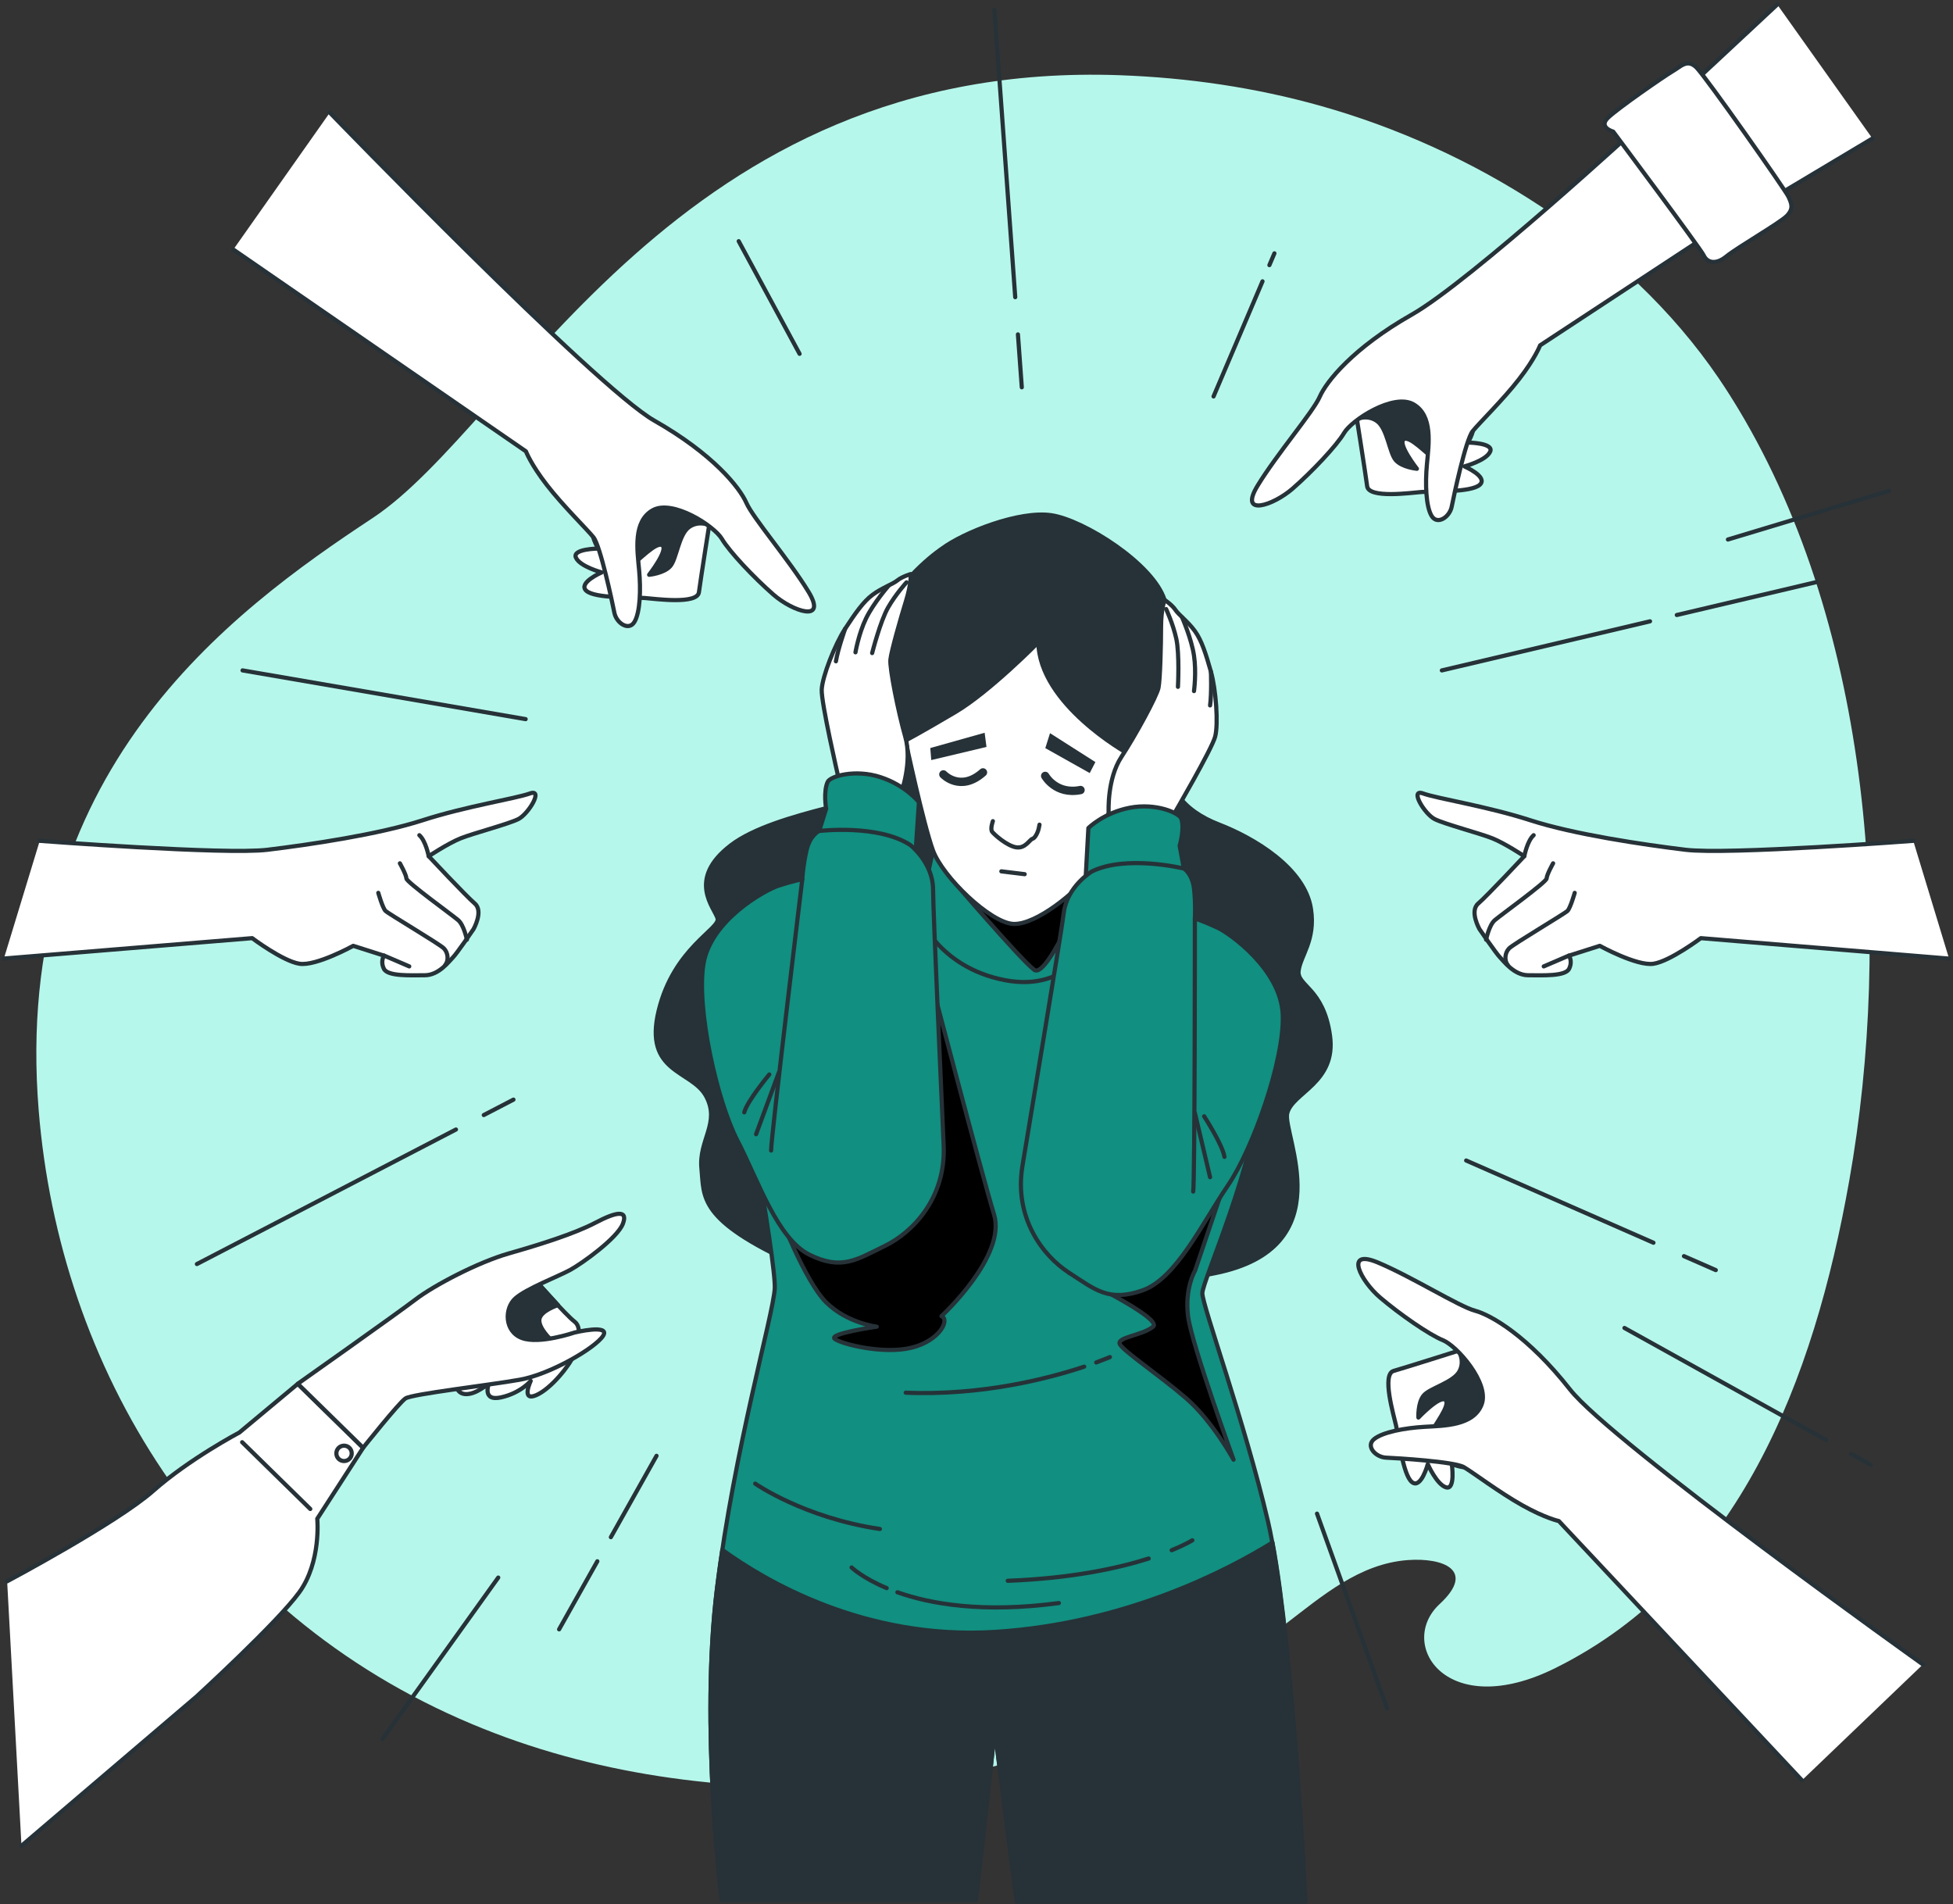 <?xml version="1.0" encoding="UTF-8"?> <svg xmlns="http://www.w3.org/2000/svg" width="556" height="542" viewBox="0 0 556 542" fill="none"><rect x="0" y="0" width="556" height="542" fill="#333333" stroke="none"/><g clip-path="url(#clip0_2196_1415)"><path d="M494.997 116.598C493.165 113.553 491.274 110.568 489.288 107.654C462.849 68.81 418.843 42.216 376.074 30.168C357.341 24.887 338.098 22.116 318.89 21.414C192.926 16.835 146.648 120.701 106.068 147.474C65.475 174.258 3.201 220 11.015 316.088C16.95 389.138 58.505 459 134.41 490.791C142.771 494.3 151.56 497.356 160.754 499.878C177.857 504.588 196.411 507.537 216.38 508.429C273.766 510.986 320.365 497.154 365.94 462.318C376.538 454.219 387.075 445.085 400.824 444.085C410.815 443.36 420.294 446.952 409.851 456.609C397.577 467.956 411.742 490.292 442.903 474.771C494.961 448.867 516.369 392.967 526.455 336.128C538.836 266.361 532.83 179.598 494.997 116.598Z" fill="#B6F7EB"></path><path d="M289.798 95.19L290.893 110.247" stroke="#263238" stroke-width="1.189" stroke-linecap="round" stroke-linejoin="round"></path><path d="M283.09 2.789L289.025 84.593" stroke="#263238" stroke-width="1.189" stroke-linecap="round" stroke-linejoin="round"></path><path d="M210.302 68.655L227.631 100.72" stroke="#263238" stroke-width="1.189" stroke-linecap="round" stroke-linejoin="round"></path><path d="M69.055 190.837L149.645 204.705" stroke="#263238" stroke-width="1.189" stroke-linecap="round" stroke-linejoin="round"></path><path d="M469.747 176.862L410.482 190.837" stroke="#263238" stroke-width="1.189" stroke-linecap="round" stroke-linejoin="round"></path><path d="M517.059 165.706L477.371 175.066" stroke="#263238" stroke-width="1.189" stroke-linecap="round" stroke-linejoin="round"></path><path d="M537.861 139.707L491.928 153.575" stroke="#263238" stroke-width="1.189" stroke-linecap="round" stroke-linejoin="round"></path><path d="M479.405 357.572L488.467 361.545" stroke="#263238" stroke-width="1.189" stroke-linecap="round" stroke-linejoin="round"></path><path d="M417.404 330.348L470.722 353.754" stroke="#263238" stroke-width="1.189" stroke-linecap="round" stroke-linejoin="round"></path><path d="M527.002 413.864L532.663 417.004" stroke="#263238" stroke-width="1.189" stroke-linecap="round" stroke-linejoin="round"></path><path d="M462.468 378.017L519.866 409.903" stroke="#263238" stroke-width="1.189" stroke-linecap="round" stroke-linejoin="round"></path><path d="M374.944 430.872L394.877 486.331" stroke="#263238" stroke-width="1.189" stroke-linecap="round" stroke-linejoin="round"></path><path d="M129.807 321.523L56.055 359.82" stroke="#263238" stroke-width="1.189" stroke-linecap="round" stroke-linejoin="round"></path><path d="M146.172 313.019L137.728 317.408" stroke="#263238" stroke-width="1.189" stroke-linecap="round" stroke-linejoin="round"></path><path d="M170.055 444.43L159.172 463.805" stroke="#263238" stroke-width="1.189" stroke-linecap="round" stroke-linejoin="round"></path><path d="M186.908 414.411L173.908 437.568" stroke="#263238" stroke-width="1.189" stroke-linecap="round" stroke-linejoin="round"></path><path d="M141.843 449.069L108.91 495.001" stroke="#263238" stroke-width="1.189" stroke-linecap="round" stroke-linejoin="round"></path><path d="M359.423 80.085L345.484 112.851" stroke="#263238" stroke-width="1.189" stroke-linecap="round" stroke-linejoin="round"></path><path d="M362.812 72.116L361.385 75.47" stroke="#263238" stroke-width="1.189" stroke-linecap="round" stroke-linejoin="round"></path><path d="M268.188 156.144C268.188 156.144 257.091 163.458 251.406 175.364C245.721 187.269 250.859 196.748 252.215 204.598C253.571 212.448 255.735 220.024 254.379 223.818C253.023 227.612 220.816 230.859 208.09 240.6C195.364 250.34 203.487 258.464 204.296 261.449C205.105 264.422 191.843 269.846 187.514 287.71C183.185 305.574 196.993 304.492 201.049 312.068C205.105 319.644 198.884 324.52 199.693 332.643C200.502 340.767 198.611 347.261 226.763 359.987C254.915 372.713 309.327 369.727 345.876 362.425C382.425 355.11 365.096 322.903 366.452 316.944C367.808 310.985 380.534 308.286 378.631 294.751C376.74 281.216 369.152 280.669 369.699 276.34C370.246 272.01 374.575 267.681 373.219 258.737C371.459 247.094 356.937 238.53 347.018 234.701C336.73 230.728 331.069 223.675 331.806 212.174C333.162 191.063 334.779 181.037 331.532 170.761C328.286 160.473 308.519 148.021 299.313 146.665C290.107 145.309 274.408 151.541 268.188 156.144Z" fill="#263238" stroke="#263238" stroke-width="1.189" stroke-linecap="round" stroke-linejoin="round"></path><path d="M268.556 241.932L262.776 250.376L238.787 253.492L209.458 295.702C209.458 295.702 221.006 359.237 220.566 366.79C220.126 374.342 209.017 412.556 204.129 452.102C199.241 491.648 205.461 540.792 205.461 540.792H277.881L283.209 492.54L289.429 541.232H371.625C371.625 541.232 367.629 461.426 360.957 433.001C354.297 404.563 342.296 371.69 342.296 368.134C342.296 364.577 357.401 331.704 359.185 307.703C360.957 283.714 326.751 261.045 315.643 254.824L310.731 248.14L306.306 238.387L267.2 235.283L268.533 241.944L268.556 241.932Z" fill="#118F80" stroke="#263238" stroke-width="1.189" stroke-linecap="round" stroke-linejoin="round"></path><path d="M255.485 453.255C264.869 456.574 279.748 459.226 301.442 456.324" stroke="#263238" stroke-width="1.189" stroke-linecap="round" stroke-linejoin="round"></path><path d="M242.438 446.191C242.438 446.191 245.495 449.164 252.429 452.066" stroke="#263238" stroke-width="1.189" stroke-linecap="round" stroke-linejoin="round"></path><path d="M308.661 389.031C298.742 392.325 279.724 397.344 257.852 396.44" stroke="#263238" stroke-width="1.189" stroke-linecap="round" stroke-linejoin="round"></path><path d="M315.976 386.307C315.976 386.307 314.596 386.914 312.087 387.83" stroke="#263238" stroke-width="1.189" stroke-linecap="round" stroke-linejoin="round"></path><path d="M304.308 362.282C304.308 362.282 331.271 375.163 328.274 377.648C325.288 380.134 317.819 380.634 318.806 382.632C319.806 384.618 330.26 391.6 337.729 398.07C345.198 404.54 351.181 415.505 351.181 415.505C351.181 415.505 339.228 382.632 338.229 374.663C337.23 366.695 340.215 361.711 340.215 361.711L353.666 321.868L304.296 362.282H304.308Z" fill="black" stroke="#263238" stroke-width="1.189" stroke-linecap="round" stroke-linejoin="round"></path><path d="M282.995 345.714C279.391 333.857 264.953 278.695 264.953 278.695L260.35 326.459L221.708 345.286C221.708 345.286 229.177 364.708 235.159 370.679C241.13 376.649 249.598 377.648 249.598 377.648C249.598 377.648 235.659 379.635 237.645 381.133C239.631 382.632 251.584 385.617 259.553 383.619C267.522 381.633 270.507 375.65 268.021 374.651C268.021 374.651 286.611 357.548 282.995 345.703V345.714Z" fill="black" stroke="#263238" stroke-width="1.189" stroke-linecap="round" stroke-linejoin="round"></path><path d="M261.551 260.557C261.551 260.557 267.082 275.305 285.98 278.992C304.879 282.679 311.325 267.003 312.717 265.624C314.108 264.244 311.337 242.574 311.337 242.574L265.619 242.075L261.563 260.545L261.551 260.557Z" fill="#118F80" stroke="#263238" stroke-width="1.189" stroke-linecap="round" stroke-linejoin="round"></path><path d="M270.007 249.163C270.007 249.163 290.428 273.069 294.413 276.054C298.397 279.04 310.743 248.128 310.743 248.128L270.007 249.163Z" fill="black" stroke="#263238" stroke-width="1.189" stroke-linecap="round" stroke-linejoin="round"></path><path d="M295.614 182.821C295.614 182.821 281.746 196.939 271.91 202.743C262.074 208.547 257.793 210.807 257.793 210.807C257.793 210.807 262.836 234.51 265.607 242.075C268.378 249.639 281.996 262.757 288.549 263.007C295.103 263.257 306.711 253.683 310.743 248.128C314.774 242.586 320.828 214.339 320.828 214.339C320.828 214.339 295.864 200.471 295.614 182.821Z" fill="white" stroke="#263238" stroke-width="1.189" stroke-linecap="round" stroke-linejoin="round"></path><path d="M280.319 208.582L264.845 212.935L265.119 216.361L280.842 212.626L280.319 208.582Z" fill="#263238"></path><path d="M298.932 208.702L297.588 212.959L310.231 220.06L311.849 216.932L298.932 208.702Z" fill="#263238"></path><path d="M268.568 220.44C268.568 220.44 273.397 225.59 279.843 219.869" stroke="#263238" stroke-width="2.379" stroke-linecap="round" stroke-linejoin="round"></path><path d="M297.553 220.869C297.553 220.869 300.574 226.304 307.615 224.889" stroke="#263238" stroke-width="2.379" stroke-linecap="round" stroke-linejoin="round"></path><path d="M282.662 233.749C282.662 233.749 281.853 235.962 282.46 236.77C283.066 237.579 286.682 240.79 289.298 241.195C291.915 241.599 293.128 238.982 293.925 238.78C294.734 238.578 295.531 236.77 295.733 235.759L295.935 234.748" stroke="#263238" stroke-width="1.189" stroke-linecap="round" stroke-linejoin="round"></path><path d="M285.076 248.033L291.713 248.842" stroke="#263238" stroke-width="1.189" stroke-linecap="round" stroke-linejoin="round"></path><path d="M315.619 231.132C315.619 231.132 315.143 221.748 319.235 215.492C323.326 209.236 329.344 198.164 329.82 195.761C330.295 193.359 330.545 183.487 330.545 178.432C330.545 173.378 331.544 170.761 331.544 170.761C331.544 170.761 333.685 172.176 334.637 173.615C335.6 175.055 338.24 176.981 340.167 179.634C342.094 182.286 343.295 186.127 344.734 191.182C346.173 196.237 346.899 206.108 345.935 209.712C344.972 213.328 334.149 231.858 334.149 231.858L333.911 235.711L314.905 234.748L315.631 231.132H315.619Z" fill="white" stroke="#263238" stroke-width="1.189" stroke-linecap="round" stroke-linejoin="round"></path><path d="M331.984 173.377C331.984 173.377 333.911 177.469 334.874 181.798C335.838 186.127 335.35 195.511 335.35 195.511" stroke="#263238" stroke-width="1.189" stroke-linecap="round" stroke-linejoin="round"></path><path d="M336.552 175.78C336.552 175.78 339.204 181.798 339.917 186.615C340.643 191.432 339.917 196.724 339.917 196.724" stroke="#263238" stroke-width="1.189" stroke-linecap="round" stroke-linejoin="round"></path><path d="M344.734 191.182C344.734 191.182 344.972 197.438 344.496 200.804" stroke="#263238" stroke-width="1.189" stroke-linecap="round" stroke-linejoin="round"></path><path d="M335.838 240.754C335.838 240.754 337.277 235.937 336.314 233.059C335.766 231.418 329.094 228.492 321.637 229.931C314.18 231.37 309.85 235.711 309.85 235.711L309.125 248.949C309.125 248.949 321.399 246.784 326.93 246.784C332.46 246.784 337.039 247.26 337.039 247.26L335.838 240.766V240.754Z" fill="#118F80" stroke="#263238" stroke-width="1.189" stroke-linecap="round" stroke-linejoin="round"></path><path d="M310.743 248.128C310.743 248.128 303.821 252.303 302.857 259.76C301.894 267.217 293.473 317.277 291.071 331.953C288.668 346.63 296.851 357.465 304.308 362.27C311.765 367.087 315.619 370.691 325.241 367.325C334.863 363.959 342.332 348.069 349.551 337.484C356.77 326.899 365.679 301.625 365.191 288.875C364.715 276.125 350.277 265.778 346.661 264.089C343.057 262.4 340.167 261.437 340.167 261.437C340.167 261.437 340.405 257.346 339.929 253.016C339.454 248.687 337.039 247.236 337.039 247.236C337.039 247.236 320.555 243.216 310.755 248.116L310.743 248.128Z" fill="#118F80" stroke="#263238" stroke-width="1.189" stroke-linecap="round" stroke-linejoin="round"></path><path d="M340.167 261.449C340.167 261.449 340.167 336.533 339.691 339.185" stroke="#263238" stroke-width="1.189" stroke-linecap="round" stroke-linejoin="round"></path><path d="M340.167 316.801L344.496 335.093" stroke="#263238" stroke-width="1.189" stroke-linecap="round" stroke-linejoin="round"></path><path d="M342.807 317.764C342.807 317.764 348.1 325.947 348.588 329.313" stroke="#263238" stroke-width="1.189" stroke-linecap="round" stroke-linejoin="round"></path><path d="M256.532 225.78C256.532 225.78 259.779 216.967 257.733 209.772C255.688 202.576 253.237 190.219 253.487 187.781C253.737 185.343 256.449 175.851 257.947 171.023C259.446 166.194 259.279 163.411 259.279 163.411C259.279 163.411 256.817 164.125 255.473 165.219C254.129 166.313 251.025 167.36 248.397 169.322C245.768 171.272 243.473 174.591 240.595 178.991C237.716 183.392 234.089 192.598 233.934 196.332C233.78 200.067 238.608 220.975 238.608 220.975L237.693 224.722L256.128 229.455L256.508 225.792L256.532 225.78Z" fill="white" stroke="#263238" stroke-width="1.189" stroke-linecap="round" stroke-linejoin="round"></path><path d="M258.078 165.766C258.078 165.766 255.022 169.096 252.821 172.949C250.609 176.803 248.29 185.901 248.29 185.901" stroke="#263238" stroke-width="1.189" stroke-linecap="round" stroke-linejoin="round"></path><path d="M252.988 166.705C252.988 166.705 248.67 171.665 246.553 176.042C244.436 180.419 243.544 185.687 243.544 185.687" stroke="#263238" stroke-width="1.189" stroke-linecap="round" stroke-linejoin="round"></path><path d="M240.606 178.979C240.606 178.979 238.513 184.879 237.978 188.245" stroke="#263238" stroke-width="1.189" stroke-linecap="round" stroke-linejoin="round"></path><path d="M235.195 230.252C235.195 230.252 234.339 225.305 235.647 222.545C236.384 220.976 243.366 218.87 250.597 221.201C257.828 223.533 261.61 228.349 261.61 228.349L260.73 241.575C260.73 241.575 248.801 237.948 243.306 237.281C237.812 236.615 233.209 236.544 233.209 236.544L235.183 230.241L235.195 230.252Z" fill="#118F80" stroke="#263238" stroke-width="1.189" stroke-linecap="round" stroke-linejoin="round"></path><path d="M259.208 240.588C259.208 240.588 265.571 245.571 265.631 253.088C265.69 260.605 268.033 311.318 268.651 326.173C269.27 341.04 259.85 350.805 251.87 354.682C243.889 358.559 239.631 361.687 230.473 357.18C221.327 352.672 215.821 336.009 209.933 324.639C204.046 313.269 198.242 287.103 200.252 274.496C202.262 261.889 217.842 253.35 221.625 252.113C225.407 250.876 228.392 250.269 228.392 250.269C228.392 250.269 228.642 246.178 229.641 241.932C230.64 237.686 233.197 236.544 233.197 236.544C233.197 236.544 250.038 234.534 259.196 240.576L259.208 240.588Z" fill="#118F80" stroke="#263238" stroke-width="1.189" stroke-linecap="round" stroke-linejoin="round"></path><path d="M228.404 250.281C228.404 250.281 219.377 324.818 219.531 327.506" stroke="#263238" stroke-width="1.189" stroke-linecap="round" stroke-linejoin="round"></path><path d="M221.755 305.229L215.25 322.867" stroke="#263238" stroke-width="1.189" stroke-linecap="round" stroke-linejoin="round"></path><path d="M219.008 305.859C219.008 305.859 212.764 313.34 211.884 316.635" stroke="#263238" stroke-width="1.189" stroke-linecap="round" stroke-linejoin="round"></path><path d="M362.253 439.09C350.324 446.5 321.007 462.176 283.221 464.542C246.161 466.862 217.735 449.961 205.64 441.184C205.093 444.799 204.593 448.451 204.141 452.102C199.253 491.648 205.473 540.792 205.473 540.792H277.893L283.221 492.54L289.441 541.232H371.637C371.637 541.232 368.153 469.978 362.253 439.09Z" fill="#263238" stroke="#263238" stroke-width="1.189" stroke-linecap="round" stroke-linejoin="round"></path><path d="M215 422.332C215 422.332 228.832 432.014 250.49 435.237" stroke="#263238" stroke-width="1.189" stroke-linecap="round" stroke-linejoin="round"></path><path d="M327.013 443.646C318.438 446.369 305.236 449.283 286.896 449.985" stroke="#263238" stroke-width="1.189" stroke-linecap="round" stroke-linejoin="round"></path><path d="M339.442 438.46C339.442 438.46 337.539 439.661 333.566 441.279" stroke="#263238" stroke-width="1.189" stroke-linecap="round" stroke-linejoin="round"></path><path d="M385.827 116.324C385.827 116.324 388.764 134.878 389.216 138.41C389.668 141.955 401.597 140.29 404.654 140.052C407.711 139.814 418.855 140.23 421.293 137.982C423.731 135.723 416.904 132.761 416.904 132.761C416.904 132.761 423.077 131.12 424.231 128.575C425.384 126.029 417.868 125.982 417.868 125.982C417.868 125.982 420.603 121.855 419.069 119.095C417.523 116.336 405.498 105.073 397.601 106.072C389.692 107.071 385.827 116.312 385.827 116.312V116.324Z" fill="white" stroke="#263238" stroke-width="1.189" stroke-linecap="round" stroke-linejoin="round"></path><path d="M385.815 119.5C385.815 119.5 389.05 117.739 392.023 119.857C394.996 121.962 395.555 128.919 397.363 130.977C399.159 133.046 403.381 133.439 403.381 133.439C403.381 133.439 397.887 126.422 399.587 125.078C401.288 123.734 406.581 129.692 407.972 130.204C409.364 130.715 410.708 122.913 409.733 120.76C408.757 118.608 403.572 109.723 399.207 110.258C394.842 110.794 387.278 115.099 385.827 119.5H385.815Z" fill="#263238" stroke="#263238" stroke-width="1.189" stroke-linecap="round" stroke-linejoin="round"></path><path d="M467.095 35.437C467.095 35.437 418.676 80.037 401.907 89.564C385.137 99.091 377.584 108.653 375.705 112.958C373.826 117.264 363.526 129.229 358.031 138.244C352.537 147.259 362.503 143.881 367.998 139.088C373.493 134.295 380.498 126.898 382.663 123.234C384.827 119.559 396.685 111.888 402.347 115.064C408.008 118.251 406.759 126.481 406.236 132.095C405.712 137.697 405.938 144.119 407.556 146.843C409.173 149.567 412.706 147.188 413.277 144.25C413.859 141.301 417.273 125.173 419.247 122.747C421.21 120.32 427.87 113.85 432.461 107.927C437.064 102.004 438.455 98.306 438.455 98.306L487.504 66.074L467.083 35.448L467.095 35.437Z" fill="white" stroke="#263238" stroke-width="1.189" stroke-linecap="round" stroke-linejoin="round"></path><path d="M505.963 1.29L481.248 24.316L504.952 56.215L533.056 39.421" fill="white"></path><path d="M505.963 1.29L481.248 24.316L504.952 56.215L533.056 39.421" stroke="#263238" stroke-width="1.189" stroke-linecap="round" stroke-linejoin="round"></path><path d="M459.257 37.47C459.257 37.47 484.186 70.82 485.054 72.735C485.922 74.65 488.348 75.565 491.5 72.972C494.652 70.392 506.771 63.446 508.734 61.412C510.684 59.366 510.042 57.939 509.174 56.024C508.306 54.109 485.565 21.783 482.961 19.214C480.356 16.645 478.512 18.928 476.229 20.249C473.945 21.569 460.565 30.81 457.758 33.534C454.951 36.257 459.257 37.47 459.257 37.47Z" fill="white" stroke="#263238" stroke-width="1.189" stroke-linecap="round" stroke-linejoin="round"></path><path d="M202.369 146.498C202.369 146.498 199.432 165.052 198.98 168.584C198.528 172.129 186.598 170.464 183.542 170.226C180.485 169.988 169.341 170.404 166.903 168.156C164.465 165.896 171.292 162.935 171.292 162.935C171.292 162.935 165.119 161.294 163.965 158.748C162.811 156.203 170.328 156.156 170.328 156.156C170.328 156.156 167.593 152.029 169.127 149.269C170.661 146.51 182.697 135.247 190.595 136.246C198.504 137.245 202.369 146.486 202.369 146.486V146.498Z" fill="white" stroke="#263238" stroke-width="1.189" stroke-linecap="round" stroke-linejoin="round"></path><path d="M202.369 149.674C202.369 149.674 199.134 147.913 196.161 150.03C193.188 152.136 192.629 159.093 190.821 161.151C189.025 163.22 184.803 163.613 184.803 163.613C184.803 163.613 190.297 156.596 188.597 155.252C186.896 153.908 181.603 159.866 180.212 160.378C178.82 160.901 177.476 153.087 178.452 150.934C179.427 148.782 184.612 139.897 188.977 140.432C193.342 140.968 200.906 145.273 202.357 149.674H202.369Z" fill="#263238" stroke="#263238" stroke-width="1.189" stroke-linecap="round" stroke-linejoin="round"></path><path d="M93.9 32.059C93.9 32.059 169.507 110.211 186.277 119.738C203.047 129.265 210.6 138.827 212.479 143.132C214.358 147.438 224.658 159.403 230.152 168.418C235.647 177.433 225.68 174.055 220.186 169.262C214.691 164.469 207.686 157.072 205.521 153.408C203.356 149.733 191.499 142.062 185.837 145.238C180.176 148.425 181.425 156.655 181.948 162.269C182.471 167.871 182.245 174.293 180.628 177.017C179.01 179.741 175.478 177.362 174.907 174.424C174.324 171.475 170.911 155.347 168.937 152.921C166.974 150.494 160.314 144.024 155.723 138.101C151.12 132.178 149.729 128.48 149.729 128.48L66.427 71.034" fill="white"></path><path d="M93.9 32.059C93.9 32.059 169.507 110.211 186.277 119.738C203.047 129.265 210.6 138.827 212.479 143.132C214.358 147.438 224.658 159.403 230.152 168.418C235.647 177.433 225.68 174.055 220.186 169.262C214.691 164.469 207.686 157.072 205.521 153.408C203.356 149.733 191.499 142.062 185.837 145.238C180.176 148.425 181.425 156.655 181.948 162.269C182.471 167.871 182.245 174.293 180.628 177.017C179.01 179.741 175.478 177.362 174.907 174.424C174.324 171.475 170.911 155.347 168.937 152.921C166.974 150.494 160.314 144.024 155.723 138.101C151.12 132.178 149.729 128.48 149.729 128.48L66.427 71.034" stroke="#263238" stroke-width="1.189" stroke-linecap="round" stroke-linejoin="round"></path><path d="M418.094 383.595C418.094 383.595 400.194 389.268 396.757 390.243C393.319 391.219 396.757 402.767 397.435 405.753C398.112 408.738 399.373 419.823 401.966 421.892C404.559 423.962 406.474 416.778 406.474 416.778C406.474 416.778 409.019 422.629 411.707 423.391C414.395 424.152 413.312 416.718 413.312 416.718C413.312 416.718 417.796 418.812 420.294 416.873C422.792 414.934 432.128 401.364 429.975 393.704C427.811 386.033 418.094 383.583 418.094 383.583V383.595Z" fill="white" stroke="#263238" stroke-width="1.189" stroke-linecap="round" stroke-linejoin="round"></path><path d="M414.966 384.071C414.966 384.071 417.19 387.008 415.548 390.267C413.907 393.526 407.116 395.108 405.344 397.201C403.572 399.294 403.809 403.517 403.809 403.517C403.809 403.517 409.935 397.046 411.516 398.521C413.098 399.996 407.996 406.121 407.687 407.572C407.378 409.023 415.31 409.19 417.297 407.905C419.283 406.621 427.287 400.163 426.11 395.928C424.932 391.694 419.545 384.856 414.977 384.071H414.966Z" fill="#263238" stroke="#263238" stroke-width="1.189" stroke-linecap="round" stroke-linejoin="round"></path><path d="M547.435 473.795C547.435 473.795 458.888 410.676 446.959 395.524C435.042 380.36 424.457 374.318 419.913 373.105C415.37 371.892 402.013 363.483 392.285 359.392C382.556 355.3 387.373 364.66 392.939 369.382C398.493 374.104 406.854 379.92 410.803 381.514C414.751 383.107 424.112 393.692 421.816 399.77C419.509 405.848 411.183 405.836 405.558 406.157C399.932 406.478 393.629 407.655 391.179 409.665C388.728 411.664 391.595 414.803 394.604 414.934C397.613 415.065 414.062 416.052 416.75 417.634C419.437 419.216 426.835 424.83 433.377 428.493C439.918 432.156 443.783 432.977 443.783 432.977L512.992 506.776" fill="white"></path><path d="M547.435 473.795C547.435 473.795 458.888 410.676 446.959 395.524C435.042 380.36 424.457 374.318 419.913 373.105C415.37 371.892 402.013 363.483 392.285 359.392C382.556 355.3 387.373 364.66 392.939 369.382C398.493 374.104 406.854 379.92 410.803 381.514C414.751 383.107 424.112 393.692 421.816 399.77C419.509 405.848 411.183 405.836 405.558 406.157C399.932 406.478 393.629 407.655 391.179 409.665C388.728 411.664 391.595 414.803 394.604 414.934C397.613 415.065 414.062 416.052 416.75 417.634C419.437 419.216 426.835 424.83 433.377 428.493C439.918 432.156 443.783 432.977 443.783 432.977L512.992 506.776" stroke="#263238" stroke-width="1.189" stroke-linecap="round" stroke-linejoin="round"></path><path d="M544.688 239.351C544.688 239.351 491.869 243.359 479.845 241.896C467.82 240.433 448.148 237.519 435.767 233.523C423.386 229.515 409.173 227.326 405.165 225.875C401.157 224.412 405.534 231.703 408.448 233.166C411.362 234.617 421.198 237.174 424.837 238.625C428.477 240.076 433.948 243.727 433.948 243.727C433.948 243.727 423.386 255.014 420.829 257.203C418.284 259.391 421.198 264.493 421.198 264.493C421.198 264.493 425.931 271.415 427.026 272.51C428.12 273.604 431.034 277.612 435.042 277.612C439.05 277.612 445.603 277.981 446.697 275.792C447.792 273.604 446.662 272.034 446.662 272.034L455.439 269.239C455.439 269.239 466.001 275.067 470.734 274.341C475.468 273.616 484.209 267.051 484.209 267.051L554.881 272.878" fill="white"></path><path d="M544.688 239.351C544.688 239.351 491.869 243.359 479.845 241.896C467.82 240.433 448.148 237.519 435.767 233.523C423.386 229.515 409.173 227.326 405.165 225.875C401.157 224.412 405.534 231.703 408.448 233.166C411.362 234.617 421.198 237.174 424.837 238.625C428.477 240.076 433.948 243.727 433.948 243.727C433.948 243.727 423.386 255.014 420.829 257.203C418.284 259.391 421.198 264.493 421.198 264.493C421.198 264.493 425.931 271.415 427.026 272.51C428.12 273.604 431.034 277.612 435.042 277.612C439.05 277.612 445.603 277.981 446.697 275.792C447.792 273.604 446.662 272.034 446.662 272.034L455.439 269.239C455.439 269.239 466.001 275.067 470.734 274.341C475.468 273.616 484.209 267.051 484.209 267.051L554.881 272.878" stroke="#263238" stroke-width="1.189" stroke-linecap="round" stroke-linejoin="round"></path><path d="M442.154 245.749C442.154 245.749 440.311 249.032 440.311 250.055C440.311 251.078 427.18 260.521 425.539 261.948C423.898 263.387 423.077 267.491 423.077 267.491" stroke="#263238" stroke-width="1.189" stroke-linecap="round" stroke-linejoin="round"></path><path d="M448.303 254.158C448.303 254.158 447.078 258.463 446.257 259.284C445.437 260.105 430.867 268.716 429.642 269.953C428.417 271.178 428.203 273.437 429.238 274.674" stroke="#263238" stroke-width="1.189" stroke-linecap="round" stroke-linejoin="round"></path><path d="M446.662 272.01L439.49 275.091" stroke="#263238" stroke-width="1.189" stroke-linecap="round" stroke-linejoin="round"></path><path d="M433.959 243.715C433.959 243.715 434.768 239.386 436.612 237.745" stroke="#263238" stroke-width="1.189" stroke-linecap="round" stroke-linejoin="round"></path><path d="M11.312 239.351C11.312 239.351 64.131 243.359 76.155 241.896C88.18 240.433 107.852 237.519 120.233 233.523C132.614 229.515 146.827 227.326 150.835 225.875C154.843 224.412 150.466 231.703 147.552 233.166C144.638 234.617 134.802 237.174 131.163 238.625C127.523 240.088 122.052 243.727 122.052 243.727C122.052 243.727 132.614 255.014 135.171 257.203C137.716 259.391 134.802 264.493 134.802 264.493C134.802 264.493 130.069 271.415 128.974 272.51C127.88 273.604 124.966 277.612 120.958 277.612C116.95 277.612 110.397 277.981 109.303 275.792C108.208 273.604 109.338 272.034 109.338 272.034L100.561 269.239C100.561 269.239 89.999 275.067 85.266 274.341C80.532 273.616 71.79 267.051 71.79 267.051L1.107 272.855" fill="white"></path><path d="M11.312 239.351C11.312 239.351 64.131 243.359 76.155 241.896C88.18 240.433 107.852 237.519 120.233 233.523C132.614 229.515 146.827 227.326 150.835 225.875C154.843 224.412 150.466 231.703 147.552 233.166C144.638 234.617 134.802 237.174 131.163 238.625C127.523 240.088 122.052 243.727 122.052 243.727C122.052 243.727 132.614 255.014 135.171 257.203C137.716 259.391 134.802 264.493 134.802 264.493C134.802 264.493 130.069 271.415 128.974 272.51C127.88 273.604 124.966 277.612 120.958 277.612C116.95 277.612 110.397 277.981 109.303 275.792C108.208 273.604 109.338 272.034 109.338 272.034L100.561 269.239C100.561 269.239 89.999 275.067 85.266 274.341C80.532 273.616 71.79 267.051 71.79 267.051L1.107 272.855" stroke="#263238" stroke-width="1.189" stroke-linecap="round" stroke-linejoin="round"></path><path d="M113.846 245.749C113.846 245.749 115.689 249.032 115.689 250.055C115.689 251.078 128.82 260.521 130.461 261.948C132.102 263.387 132.923 267.491 132.923 267.491" stroke="#263238" stroke-width="1.189" stroke-linecap="round" stroke-linejoin="round"></path><path d="M107.697 254.158C107.697 254.158 108.922 258.463 109.743 259.284C110.563 260.105 125.133 268.716 126.358 269.953C127.583 271.178 127.797 273.437 126.762 274.674" stroke="#263238" stroke-width="1.189" stroke-linecap="round" stroke-linejoin="round"></path><path d="M109.338 272.01L116.51 275.091" stroke="#263238" stroke-width="1.189" stroke-linecap="round" stroke-linejoin="round"></path><path d="M122.04 243.715C122.04 243.715 121.232 239.386 119.388 237.745" stroke="#263238" stroke-width="1.189" stroke-linecap="round" stroke-linejoin="round"></path><path d="M2.035 450.127C2.035 450.127 33.303 433.5 43.603 424.402C53.891 415.291 68.151 407.774 68.151 407.774L84.778 393.919L103.38 412.127L90.321 432.323C90.321 432.323 91.51 444.597 85.171 453.303C78.832 462.009 55.877 482.989 55.877 482.989L6.115 525.413" fill="white"></path><path d="M2.035 450.127C2.035 450.127 33.303 433.5 43.603 424.402C53.891 415.291 68.151 407.774 68.151 407.774L84.778 393.919L103.38 412.127L90.321 432.323C90.321 432.323 91.51 444.597 85.171 453.303C78.832 462.009 55.877 482.989 55.877 482.989L6.115 525.413" stroke="#263238" stroke-width="1.189" stroke-linecap="round" stroke-linejoin="round"></path><path d="M68.936 410.534L88.334 429.54" stroke="#263238" stroke-width="1.189" stroke-linecap="round" stroke-linejoin="round"></path><path d="M100.133 413.709C100.133 414.923 99.157 415.898 97.944 415.898C96.731 415.898 95.756 414.923 95.756 413.709C95.756 412.496 96.731 411.521 97.944 411.521C99.157 411.521 100.133 412.496 100.133 413.709Z" fill="white" stroke="#263238" stroke-width="1.189" stroke-linecap="round" stroke-linejoin="round"></path><path d="M152.321 364.327C152.321 364.327 161.075 374.33 163.573 376.209C166.07 378.088 164.203 383.393 163.263 385.902C162.324 388.4 157.007 395.274 152.643 397.153C148.278 399.033 151.085 393.086 151.085 393.086C151.085 393.086 148.278 396.523 142.652 397.772C137.026 399.021 139.215 393.704 139.215 393.704C139.215 393.704 135.468 397.142 132.34 396.832C129.212 396.523 129.533 392.146 129.533 392.146C129.533 392.146 135.159 374.021 140.476 369.644C145.792 365.267 152.357 364.327 152.357 364.327H152.321Z" fill="white" stroke="#263238" stroke-width="1.189" stroke-linecap="round" stroke-linejoin="round"></path><path d="M158.875 371.511C158.875 371.511 153.88 373.069 153.558 375.579C153.237 378.088 156.996 381.513 156.996 381.513C156.996 381.513 148.242 385.26 145.435 385.89C142.628 386.521 135.433 381.204 136.682 376.827C137.93 372.451 141.998 367.455 143.865 366.206C145.733 364.958 152.298 364.327 152.298 364.327L158.863 371.511H158.875Z" fill="#263238" stroke="#263238" stroke-width="1.189" stroke-linecap="round" stroke-linejoin="round"></path><path d="M84.766 393.907C84.766 393.907 112.93 374.009 118.247 369.941C123.563 365.874 136.063 359.32 144.817 356.811C153.57 354.313 163.573 351.185 169.508 348.057C175.442 344.929 178.88 344.311 177.322 348.366C175.764 352.434 165.761 359.618 162.324 361.497C158.887 363.376 149.824 366.813 146.696 369.62C143.568 372.427 143.568 378.992 148.575 380.871C153.57 382.75 163.573 379.313 163.573 379.313C163.573 379.313 173.884 376.816 171.696 380.253C169.508 383.69 156.698 391.195 147.945 392.753C139.191 394.311 117.319 396.82 115.44 398.069C113.561 399.318 103.38 412.116 103.38 412.116L84.778 393.907H84.766Z" fill="white" stroke="#263238" stroke-width="1.189" stroke-linecap="round" stroke-linejoin="round"></path></g><defs><clipPath id="clip0_2196_1415"><rect width="554.974" height="541.13" fill="white" transform="translate(0.513 0.696)"></rect></clipPath></defs></svg> 